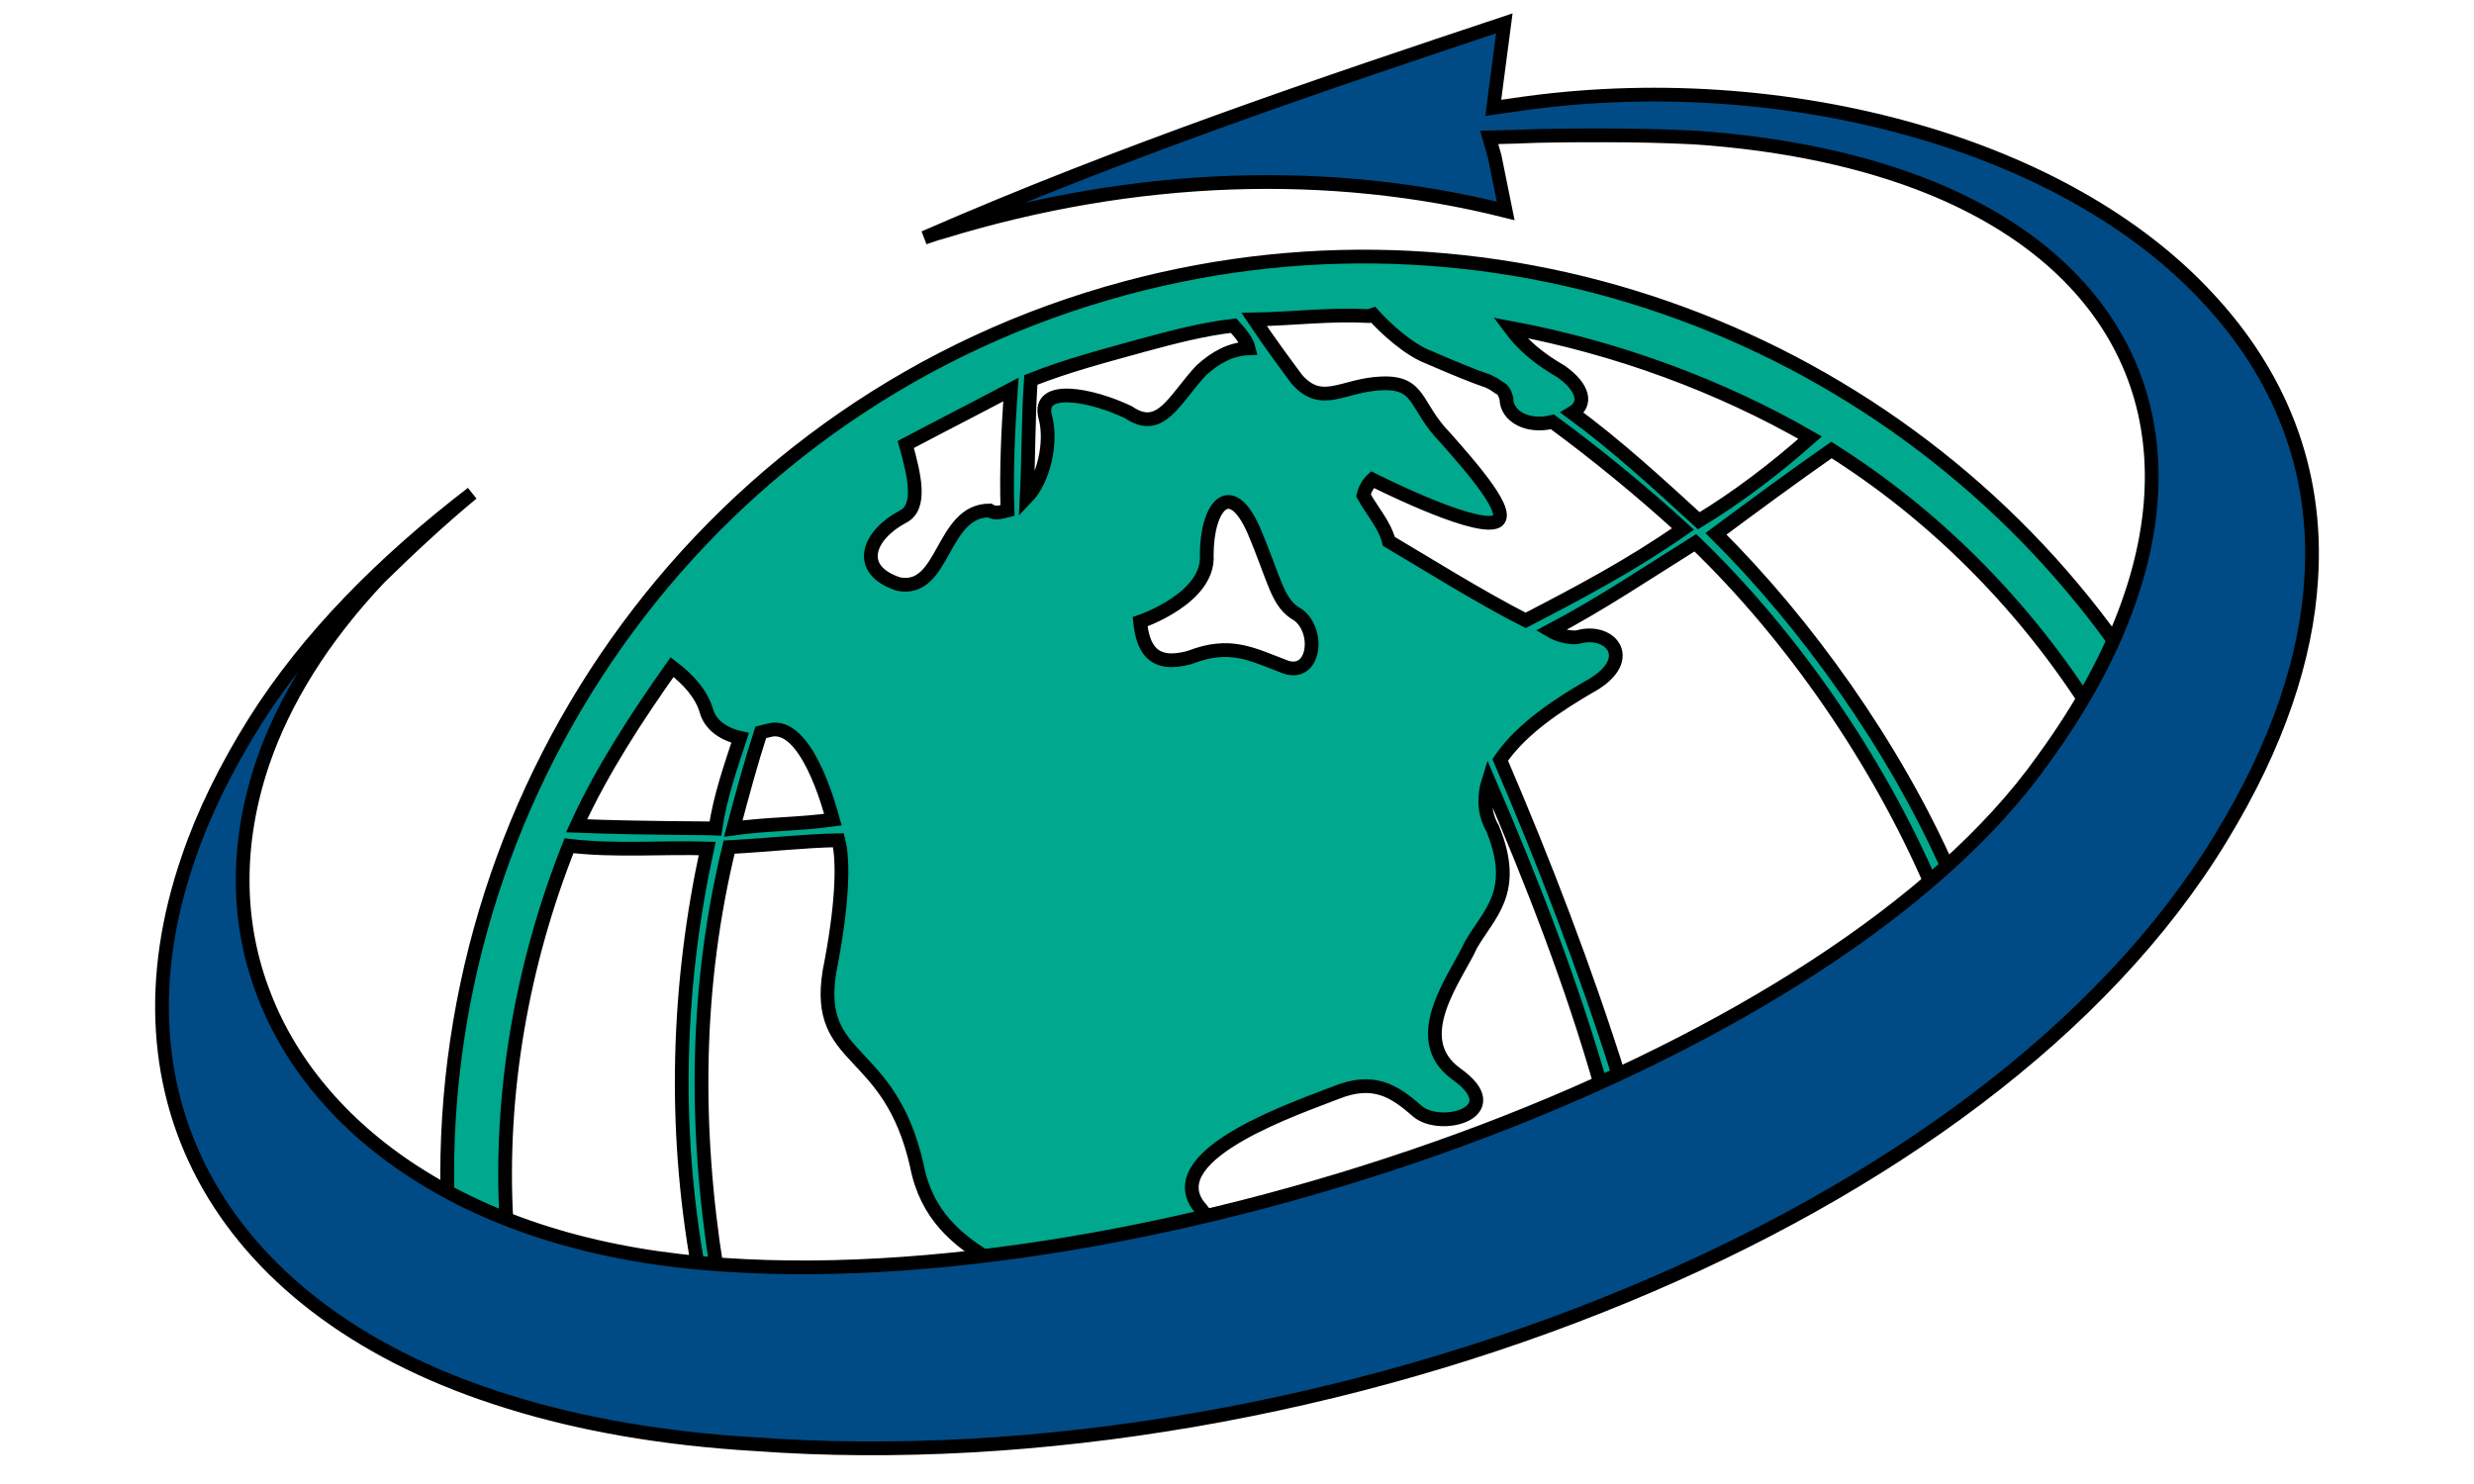 <?xml version="1.0" encoding="utf-8"?>
<svg viewBox="-125 289 360 216" style="enable-background:new -125 289 360 216;" xmlns="http://www.w3.org/2000/svg">
  <defs>
    <style type="text/css">
	.st0{fill:#00A88E;}
	.st1{fill:#004B85;}
</style>
  </defs>
  <g transform="matrix(1, 0, 0, 1, 2.842170943040401e-14, 0)">
    <path class="st0" d="M-42.2,412.1c6.7,0.8,13.6,0.2,20.1,0.4c-4.3,19.8-5,40.4-1.3,61c0.9,0.1,1.8,0.2,2.7,0.2 c-3.3-20.8-3.1-41.3,1.8-61.4c5.8-0.3,10.7-0.9,15.9-1c0.8,3,0.6,9.5-1.3,19.1c-2.2,13.5,8.7,10.6,12.7,28.2 c1.4,7.3,5.9,10.9,10.7,13.8c10.4-1.3,21.1-3.2,31.8-5.8c-0.4-0.7-0.9-1.4-1.6-2.2c-5.3-7.6,14.9-14.3,20.2-16.4 s8.3-0.3,11.7,2.7s13.6,0.2,5.7-5.4c-7.2-5.2,0.1-14.2,2.1-18.7c2.6-4.6,7-7.7,3.2-17c-1.3-2.2-1.3-4.8-0.6-7 c6.3,14.6,12.2,29.8,16.4,44.6c0.9-0.4,1.8-0.8,2.7-1.2c-5-15.9-11-31.5-17.4-46.4c3.2-4.7,8.8-8.2,12.7-10.5 c7.4-3.9,3.5-8.7-1.3-7.4c-0.6,0.2-2.6,0-4.1-0.9c7.4-3.9,13.9-8.3,21.1-12.8c14.1,13.6,26.5,31.6,34.4,49.9 c0.8-0.7,1.7-1.4,2.5-2.2c-8-18.1-20.8-36-33.9-49c5.4-4,10.8-8,16.8-12.2c14.6,9.2,27.3,21.8,37,36.7c1.7-2.9,3.2-5.7,4.4-8.5 c-31.7-44.3-88.7-66.6-144-51.8c-60.5,16.2-100.1,71.7-98.8,132c2.7,1.5,5.6,2.8,8.6,4C-52.4,448.1-49,429.2-42.2,412.1z M138.4,352.7c-5.2,4.6-10.6,8.7-16.2,12.1c-6-5.5-12-11-18.4-15.7c2.2-1.3,1.6-3.7-1.6-6c-3.1-1.8-5.5-3.7-7.5-6.4 C110.3,339.6,125.4,345.2,138.4,352.7z M74.2,335l0.6-0.2c1.9,2.1,5.2,5.1,8.1,6.2c3.7,1.6,6.6,2.8,8.7,3.5 c0.8,0.4,0.8,0.4,1.5,0.9c0.8,0.4,0.9,1,1.1,1.6c0,2.6,3.1,4.3,6.7,3.4c6.4,4.7,13,10.1,19,15.6c-7.6,5.3-15,9.2-22.9,13.3 c-6.7-3.4-15.3-8.8-19.9-11.5c-0.6-2.4-2.5-4.5-3.7-6.7c0.3-1.4,1.3-2.3,1.3-2.3s14.2,7.2,17.8,6.2c3-0.8-3.5-8.1-7.2-12.3 c-4.5-4.6-3.5-8.1-9.2-7.9c-5.7,0.2-8.7,3.6-12.4-0.6c-2-2.7-4-5.4-6.2-8.7C63.3,335.4,68.3,334.7,74.2,335z M63.9,378.5 c3.2,2.4,2.4,9-1.8,7.6c-5-1.9-8.1-3.7-14-1.4c-5.4,1.5-6.8-1.4-7.2-5.2c0,0,10.1-3.4,9.7-9.7c0-7.1,3.4-11.3,6.8-3.7 C60.6,373.6,60.8,376.8,63.9,378.5z M25,344.3c5.3-2.1,10.7-3.5,16.1-5c4.8-1.3,9-2.4,13.4-2.9c0.9,1,1.9,2.1,2.2,3.3 c-2.6,0.1-4.8,1.3-6.9,3.2c-4,4.3-5.9,9.3-10.6,6.1c-5.2-2.5-13.4-4.2-12.1,0.7c1,3.6-0.2,9.1-2.7,11.7 C24.7,355.4,24.6,350.3,25,344.3z M6.4,364.2c2.8-1.4,1.6-6.2,0.4-10.5c5.1-2.7,10.2-5.3,15.3-8c-0.4,5.9-0.7,11.8-0.5,17.6 c-1.2,0.3-1.8,0.5-2.6,0c-7.1,0-6.5,12.1-13.3,10.7C-0.6,371.9,1.3,366.9,6.4,364.2z M-13.1,395.3c5.4-1.5,8.8,11.2,9.3,13 c-5,0.7-9.5,0.6-14.5,1.3c1.3-4.9,2.6-9.7,4-14L-13.1,395.3z M-27.2,386.1c2.5,1.9,4.3,4,5,6.4c0.5,1.8,2.2,3.3,4.9,3.9 c-1.4,4.3-2.9,8.5-3.6,13.2c-2-0.1-9.7,0-20.2-0.4C-37.4,401.1-32.3,393.3-27.2,386.1z" style="stroke: rgb(0, 0, 0); stroke-width: 2px;"/>
    <path class="st1" d="M92.5,311.8l1.6,7.9c-25.5-6.4-53.8-5.6-82.1,3.1c-0.8,0.2-1.6,0.5-2.5,0.8c28.8-12.6,58.9-22.7,84.4-31.2 l-1.3,9.9l-0.3,2.4l2.8-0.4c19.9-3,40.6-1.5,58.9,3.8c17,4.9,31.9,13.1,42.2,24.2c10.3,11,16.2,24.8,15.1,41.1 c-0.7,11.3-4.8,23.9-13.1,37.5c-17.1,28.2-49,51.1-86.4,66.6c-40,16.6-86.1,24.7-127,21.7l0,0c-13.4-0.8-25.3-2.9-35.6-6.1 c-21.2-6.5-35.9-17.7-43.8-31.5c-7.9-13.8-9-30.3-3-47.7c2.2-6.5,5.5-13.2,9.7-19.9c7.7-12.2,18.6-23.2,31.6-33.2 c-4.6,3.8-9,7.9-13.4,12.2l-0.1,0.1c-8.3,8.8-13.9,17.9-17,27c-4,11.9-3.8,23.5,0.3,33.9c4,10.3,11.9,19.5,22.9,26.3 c11.4,7.1,26.3,11.7,44.1,12.8l0,0c32.6,2.2,73.9-5.6,110.7-19.6c34.9-13.3,65.7-32.3,81-53.8l0,0c5.7-7.8,9.9-15.5,12.5-22.9 c4.7-13.2,4.5-25.5-0.4-35.9c-4.9-10.4-14.4-18.9-28.4-24.6c-9.4-3.8-21-6.4-34.5-7.3h-0.1c-4-0.2-8.3-0.3-12.7-0.3 s-8.9,0-13.1,0.2l-3.8,0.1L92.5,311.8z" style="stroke: rgb(0, 0, 0); stroke-width: 2px;"/>
  </g>
</svg>